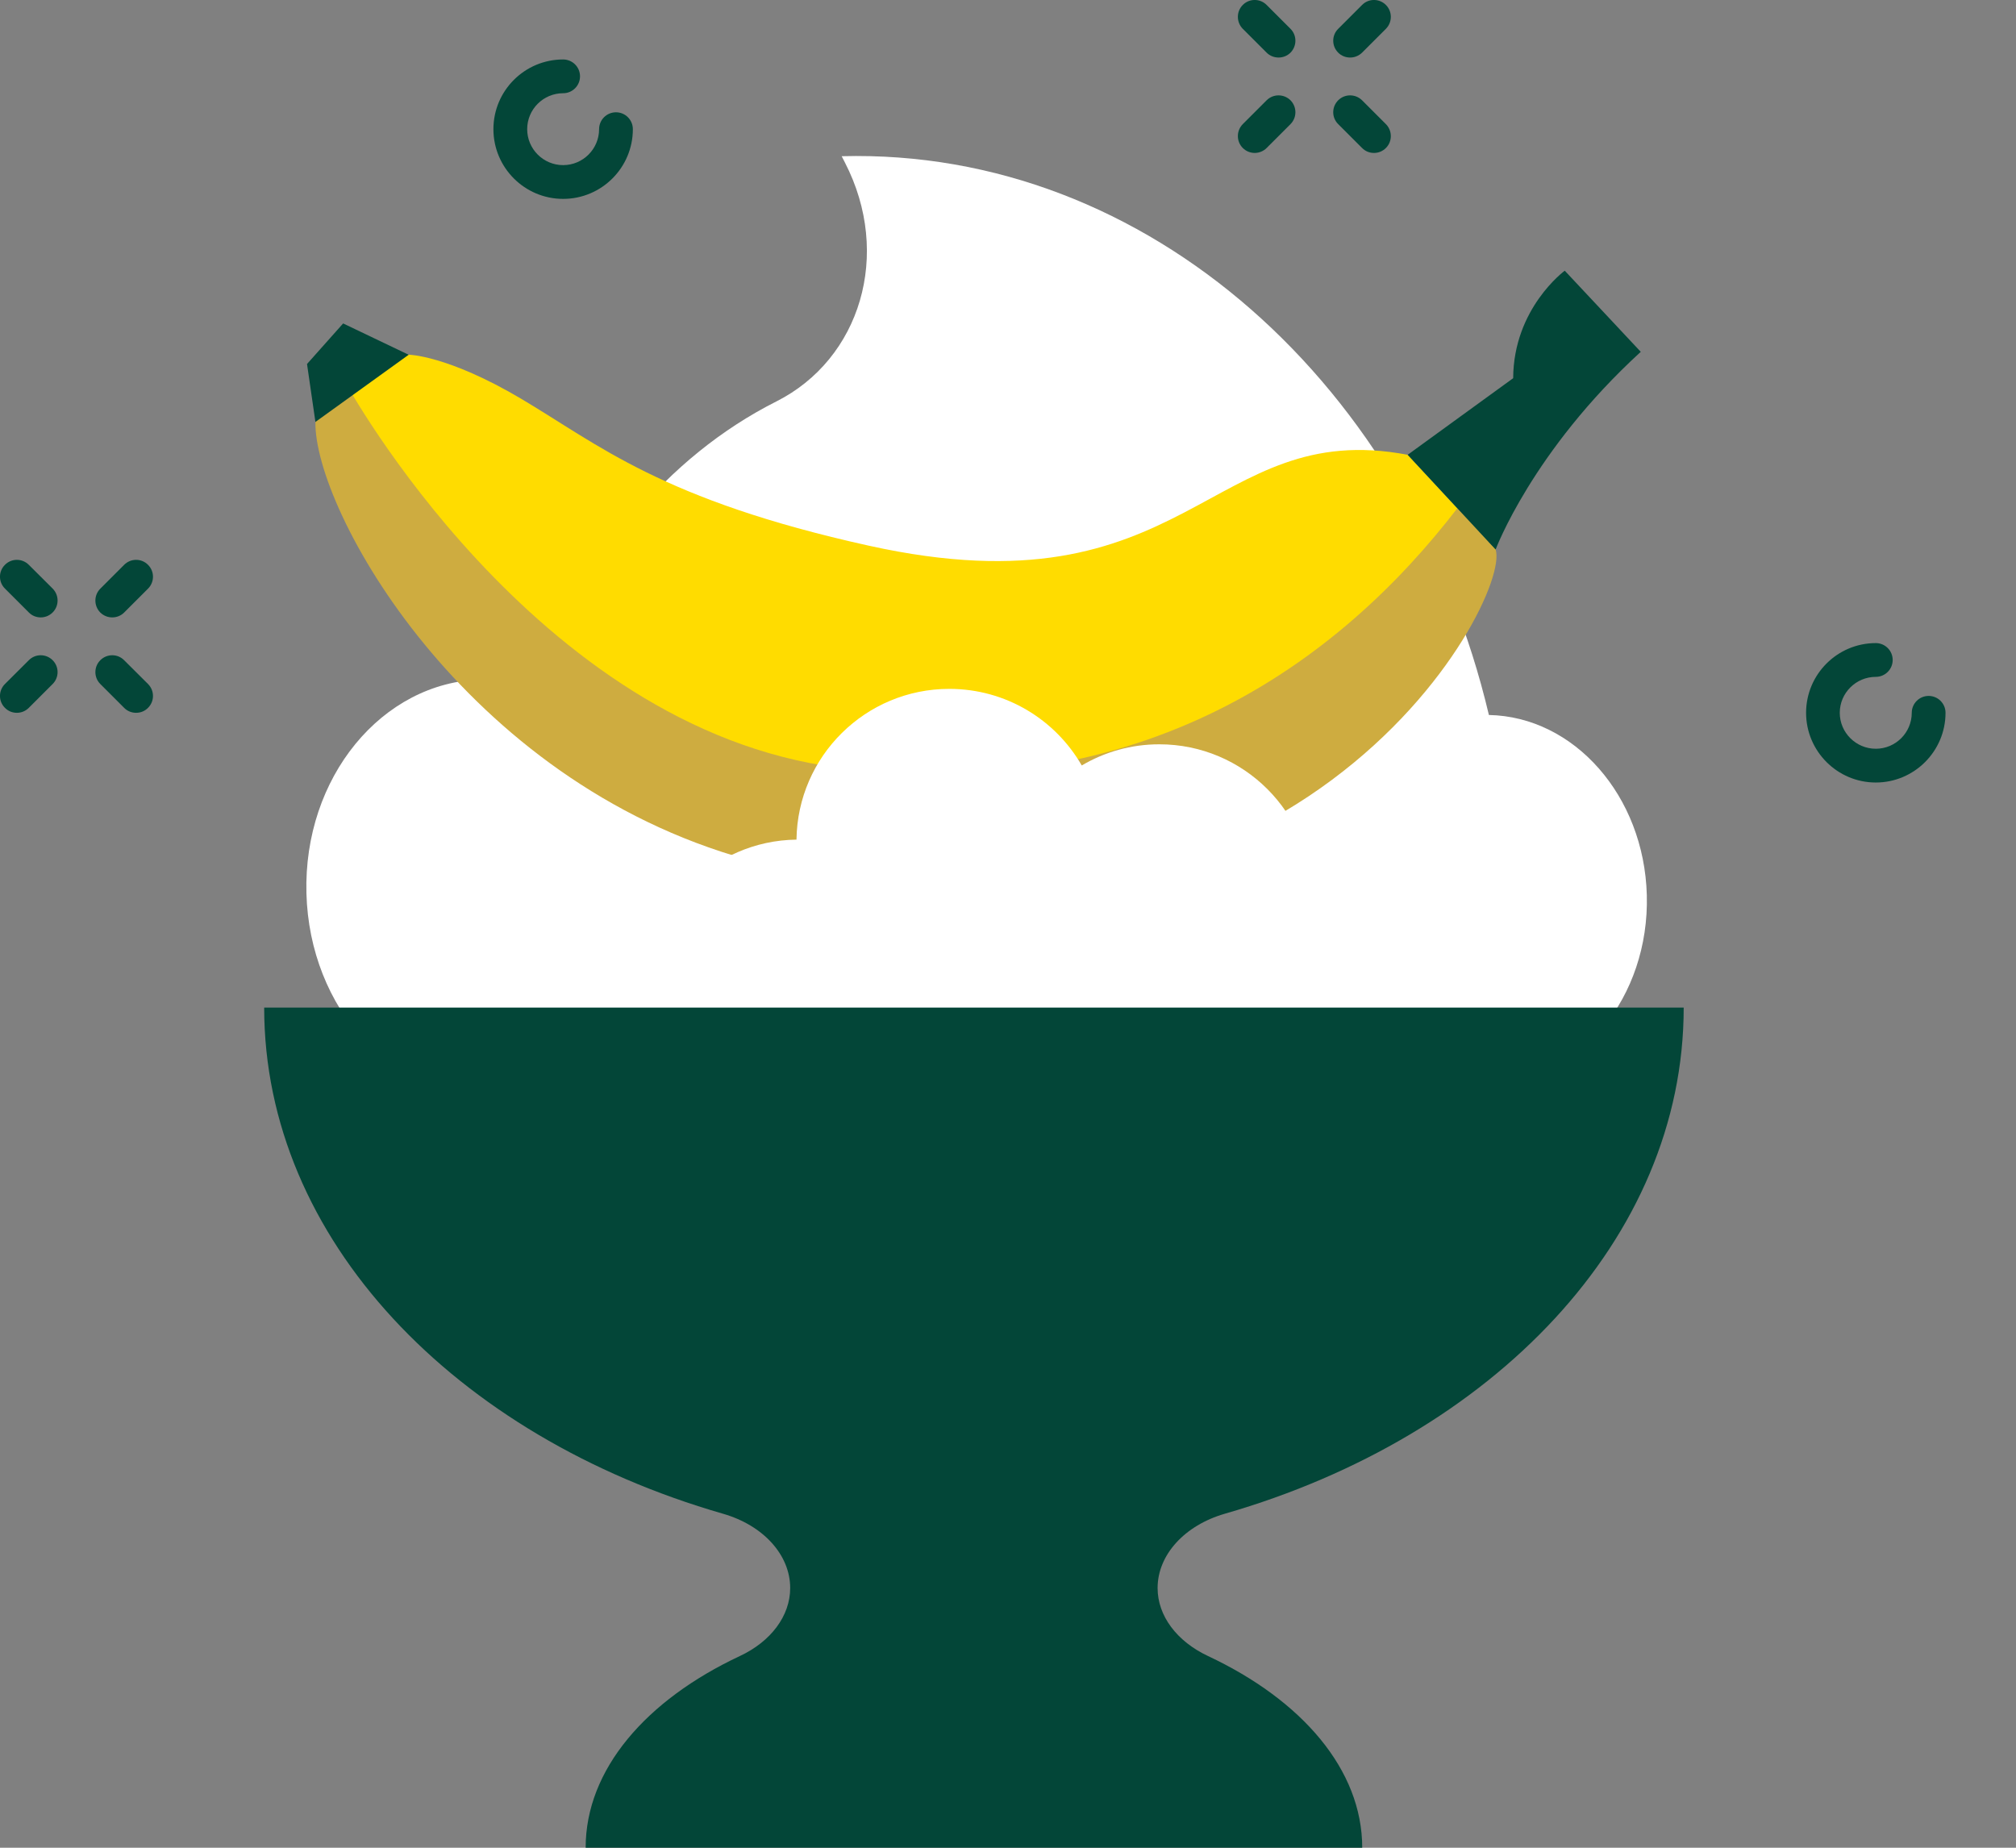<svg xmlns="http://www.w3.org/2000/svg" fill="none" viewBox="0 0 24 22" height="22" width="24">
<rect x="0" y="0" width="24" height="22" fill="#808080" stroke="none"/>
<g id="Flavor Icon â€“ Banana Cream">
<path fill="white" d="M17.725 8.513C16.801 4.604 13.667 1.763 10.02 1.86L10.059 1.936C10.622 3.028 10.242 4.276 9.242 4.78C7.942 5.436 6.918 6.67 6.402 8.196C6.189 8.122 5.964 8.084 5.731 8.09C4.544 8.121 3.611 9.261 3.648 10.636C3.684 12.01 4.676 13.099 5.863 13.068C6.669 13.046 8.562 13.915 8.909 13.145L15.385 12.88C15.676 13.707 16.951 12.928 17.765 12.906C18.813 12.878 19.637 11.872 19.605 10.658C19.573 9.474 18.739 8.533 17.725 8.513L17.725 8.513Z" id="Vector"></path>
<path fill="#FFDC00" d="M4.864 4.223L3.976 4.415C3.976 4.415 4.991 9.5 10.147 10.306C14.464 10.981 17.051 8.352 17.805 6.543L16.758 5.415C14.39 4.965 14.161 7.343 10.342 6.497C7.877 5.952 7.128 5.295 6.201 4.746C5.326 4.228 4.864 4.223 4.864 4.223H4.864Z" id="Vector_2"></path>
<path fill="#CEAC40" d="M4.106 4.544C4.106 4.544 6.352 8.673 9.975 9.139C13.597 9.606 15.943 7.886 17.354 6.045L17.805 6.543C18.005 7.143 15.376 12.025 8.902 10.236C5.514 9.3 3.736 6.062 3.755 5.023L4.106 4.544Z" id="Vector_3"></path>
<path fill="#034638" d="M4.085 3.851L4.865 4.224L3.755 5.024L3.655 4.334" id="Vector_4"></path>
<path fill="#034638" d="M17.805 6.543C17.805 6.543 18.241 5.371 19.533 4.189L18.628 3.223C18.628 3.223 18.018 3.67 18.014 4.503L16.758 5.415L17.805 6.543Z" id="Vector_5"></path>
<path fill="white" d="M16.282 13.182C16.282 14.18 15.481 14.989 14.487 15.003C14.474 15.996 13.664 16.797 12.668 16.797C11.992 16.797 11.404 16.431 11.09 15.886C10.819 16.046 10.504 16.137 10.168 16.137C9.163 16.137 8.348 15.322 8.348 14.316C8.348 13.98 8.439 13.665 8.599 13.394C8.054 13.081 7.687 12.491 7.687 11.817C7.687 10.82 8.488 10.009 9.482 9.997C9.495 9.003 10.305 8.202 11.301 8.202C11.975 8.202 12.564 8.568 12.878 9.114C13.149 8.954 13.464 8.862 13.801 8.862C14.806 8.862 15.621 9.677 15.621 10.683C15.621 11.02 15.53 11.335 15.37 11.605C15.915 11.92 16.282 12.508 16.282 13.182Z" id="Vector_6"></path>
<path fill="#034638" d="M20.044 11.997H3.145C3.145 14.753 5.415 17.103 8.606 18.023C9.089 18.162 9.407 18.515 9.407 18.908C9.407 19.24 9.177 19.545 8.807 19.718C7.692 20.241 6.972 21.068 6.972 22H16.217C16.217 21.068 15.496 20.241 14.382 19.718C14.011 19.544 13.781 19.24 13.781 18.908C13.781 18.515 14.1 18.162 14.582 18.023C17.774 17.103 20.044 14.753 20.044 11.997Z" id="Vector_7"></path>
<path fill="#034638" d="M6.704 2.368C6.246 2.368 5.874 1.996 5.874 1.538C5.874 1.08 6.246 0.708 6.704 0.708C6.815 0.708 6.905 0.798 6.905 0.909C6.905 1.02 6.815 1.11 6.704 1.11C6.468 1.11 6.276 1.302 6.276 1.538C6.276 1.774 6.468 1.966 6.704 1.966C6.94 1.966 7.132 1.774 7.132 1.538C7.132 1.427 7.222 1.337 7.333 1.337C7.444 1.337 7.534 1.427 7.534 1.538C7.534 1.996 7.162 2.368 6.704 2.368Z" id="Vector_8"></path>
<path fill="#034638" d="M22.331 9.317C21.873 9.317 21.501 8.944 21.501 8.487C21.501 8.029 21.873 7.657 22.331 7.657C22.442 7.657 22.532 7.747 22.532 7.858C22.532 7.969 22.442 8.059 22.331 8.059C22.095 8.059 21.902 8.251 21.902 8.487C21.902 8.723 22.095 8.915 22.331 8.915C22.567 8.915 22.759 8.723 22.759 8.487C22.759 8.376 22.849 8.286 22.96 8.286C23.071 8.286 23.161 8.376 23.161 8.487C23.161 8.944 22.789 9.317 22.331 9.317Z" id="Vector_9"></path>
<path fill="#034638" d="M0.485 7.351C0.433 7.351 0.382 7.332 0.343 7.292L0.059 7.008C-0.02 6.93 -0.02 6.803 0.059 6.725C0.137 6.646 0.264 6.646 0.343 6.725L0.627 7.008C0.705 7.087 0.705 7.214 0.627 7.292C0.587 7.332 0.536 7.351 0.485 7.351H0.485Z" id="Vector_10"></path>
<path fill="#034638" d="M1.62 8.487C1.569 8.487 1.517 8.468 1.478 8.428L1.194 8.144C1.116 8.066 1.116 7.939 1.194 7.861C1.273 7.782 1.4 7.782 1.478 7.861L1.762 8.144C1.841 8.223 1.841 8.35 1.762 8.428C1.723 8.468 1.672 8.487 1.62 8.487Z" id="Vector_11"></path>
<path fill="#034638" d="M0.201 8.487C0.149 8.487 0.098 8.468 0.059 8.428C-0.02 8.35 -0.02 8.223 0.059 8.144L0.343 7.861C0.421 7.782 0.548 7.782 0.627 7.861C0.705 7.939 0.705 8.066 0.627 8.144L0.343 8.428C0.303 8.468 0.252 8.487 0.201 8.487H0.201Z" id="Vector_12"></path>
<path fill="#034638" d="M1.336 7.351C1.285 7.351 1.234 7.332 1.194 7.293C1.116 7.214 1.116 7.087 1.194 7.009L1.478 6.725C1.557 6.646 1.684 6.646 1.762 6.725C1.841 6.803 1.841 6.93 1.762 7.009L1.478 7.293C1.439 7.332 1.388 7.351 1.336 7.351Z" id="Vector_13"></path>
<path fill="#034638" d="M15.221 0.685C15.17 0.685 15.118 0.666 15.079 0.627L14.795 0.343C14.717 0.264 14.717 0.137 14.795 0.059C14.873 -0.02 15.001 -0.02 15.079 0.059L15.363 0.343C15.441 0.421 15.441 0.548 15.363 0.627C15.324 0.666 15.272 0.685 15.221 0.685Z" id="Vector_14"></path>
<path fill="#034638" d="M16.357 1.821C16.305 1.821 16.254 1.802 16.215 1.762L15.931 1.478C15.852 1.4 15.852 1.273 15.931 1.194C16.009 1.116 16.136 1.116 16.215 1.194L16.499 1.478C16.577 1.557 16.577 1.684 16.499 1.762C16.459 1.802 16.408 1.821 16.357 1.821Z" id="Vector_15"></path>
<path fill="#034638" d="M14.937 1.821C14.886 1.821 14.834 1.801 14.795 1.762C14.717 1.684 14.717 1.557 14.795 1.478L15.079 1.194C15.157 1.116 15.284 1.116 15.363 1.194C15.441 1.273 15.441 1.4 15.363 1.478L15.079 1.762C15.04 1.801 14.988 1.821 14.937 1.821Z" id="Vector_16"></path>
<path fill="#034638" d="M16.073 0.685C16.021 0.685 15.97 0.666 15.931 0.627C15.852 0.548 15.852 0.421 15.931 0.343L16.215 0.059C16.293 -0.02 16.42 -0.02 16.499 0.059C16.577 0.137 16.577 0.264 16.499 0.343L16.215 0.627C16.175 0.666 16.124 0.685 16.073 0.685Z" id="Vector_17"></path>
</g>
</svg>
